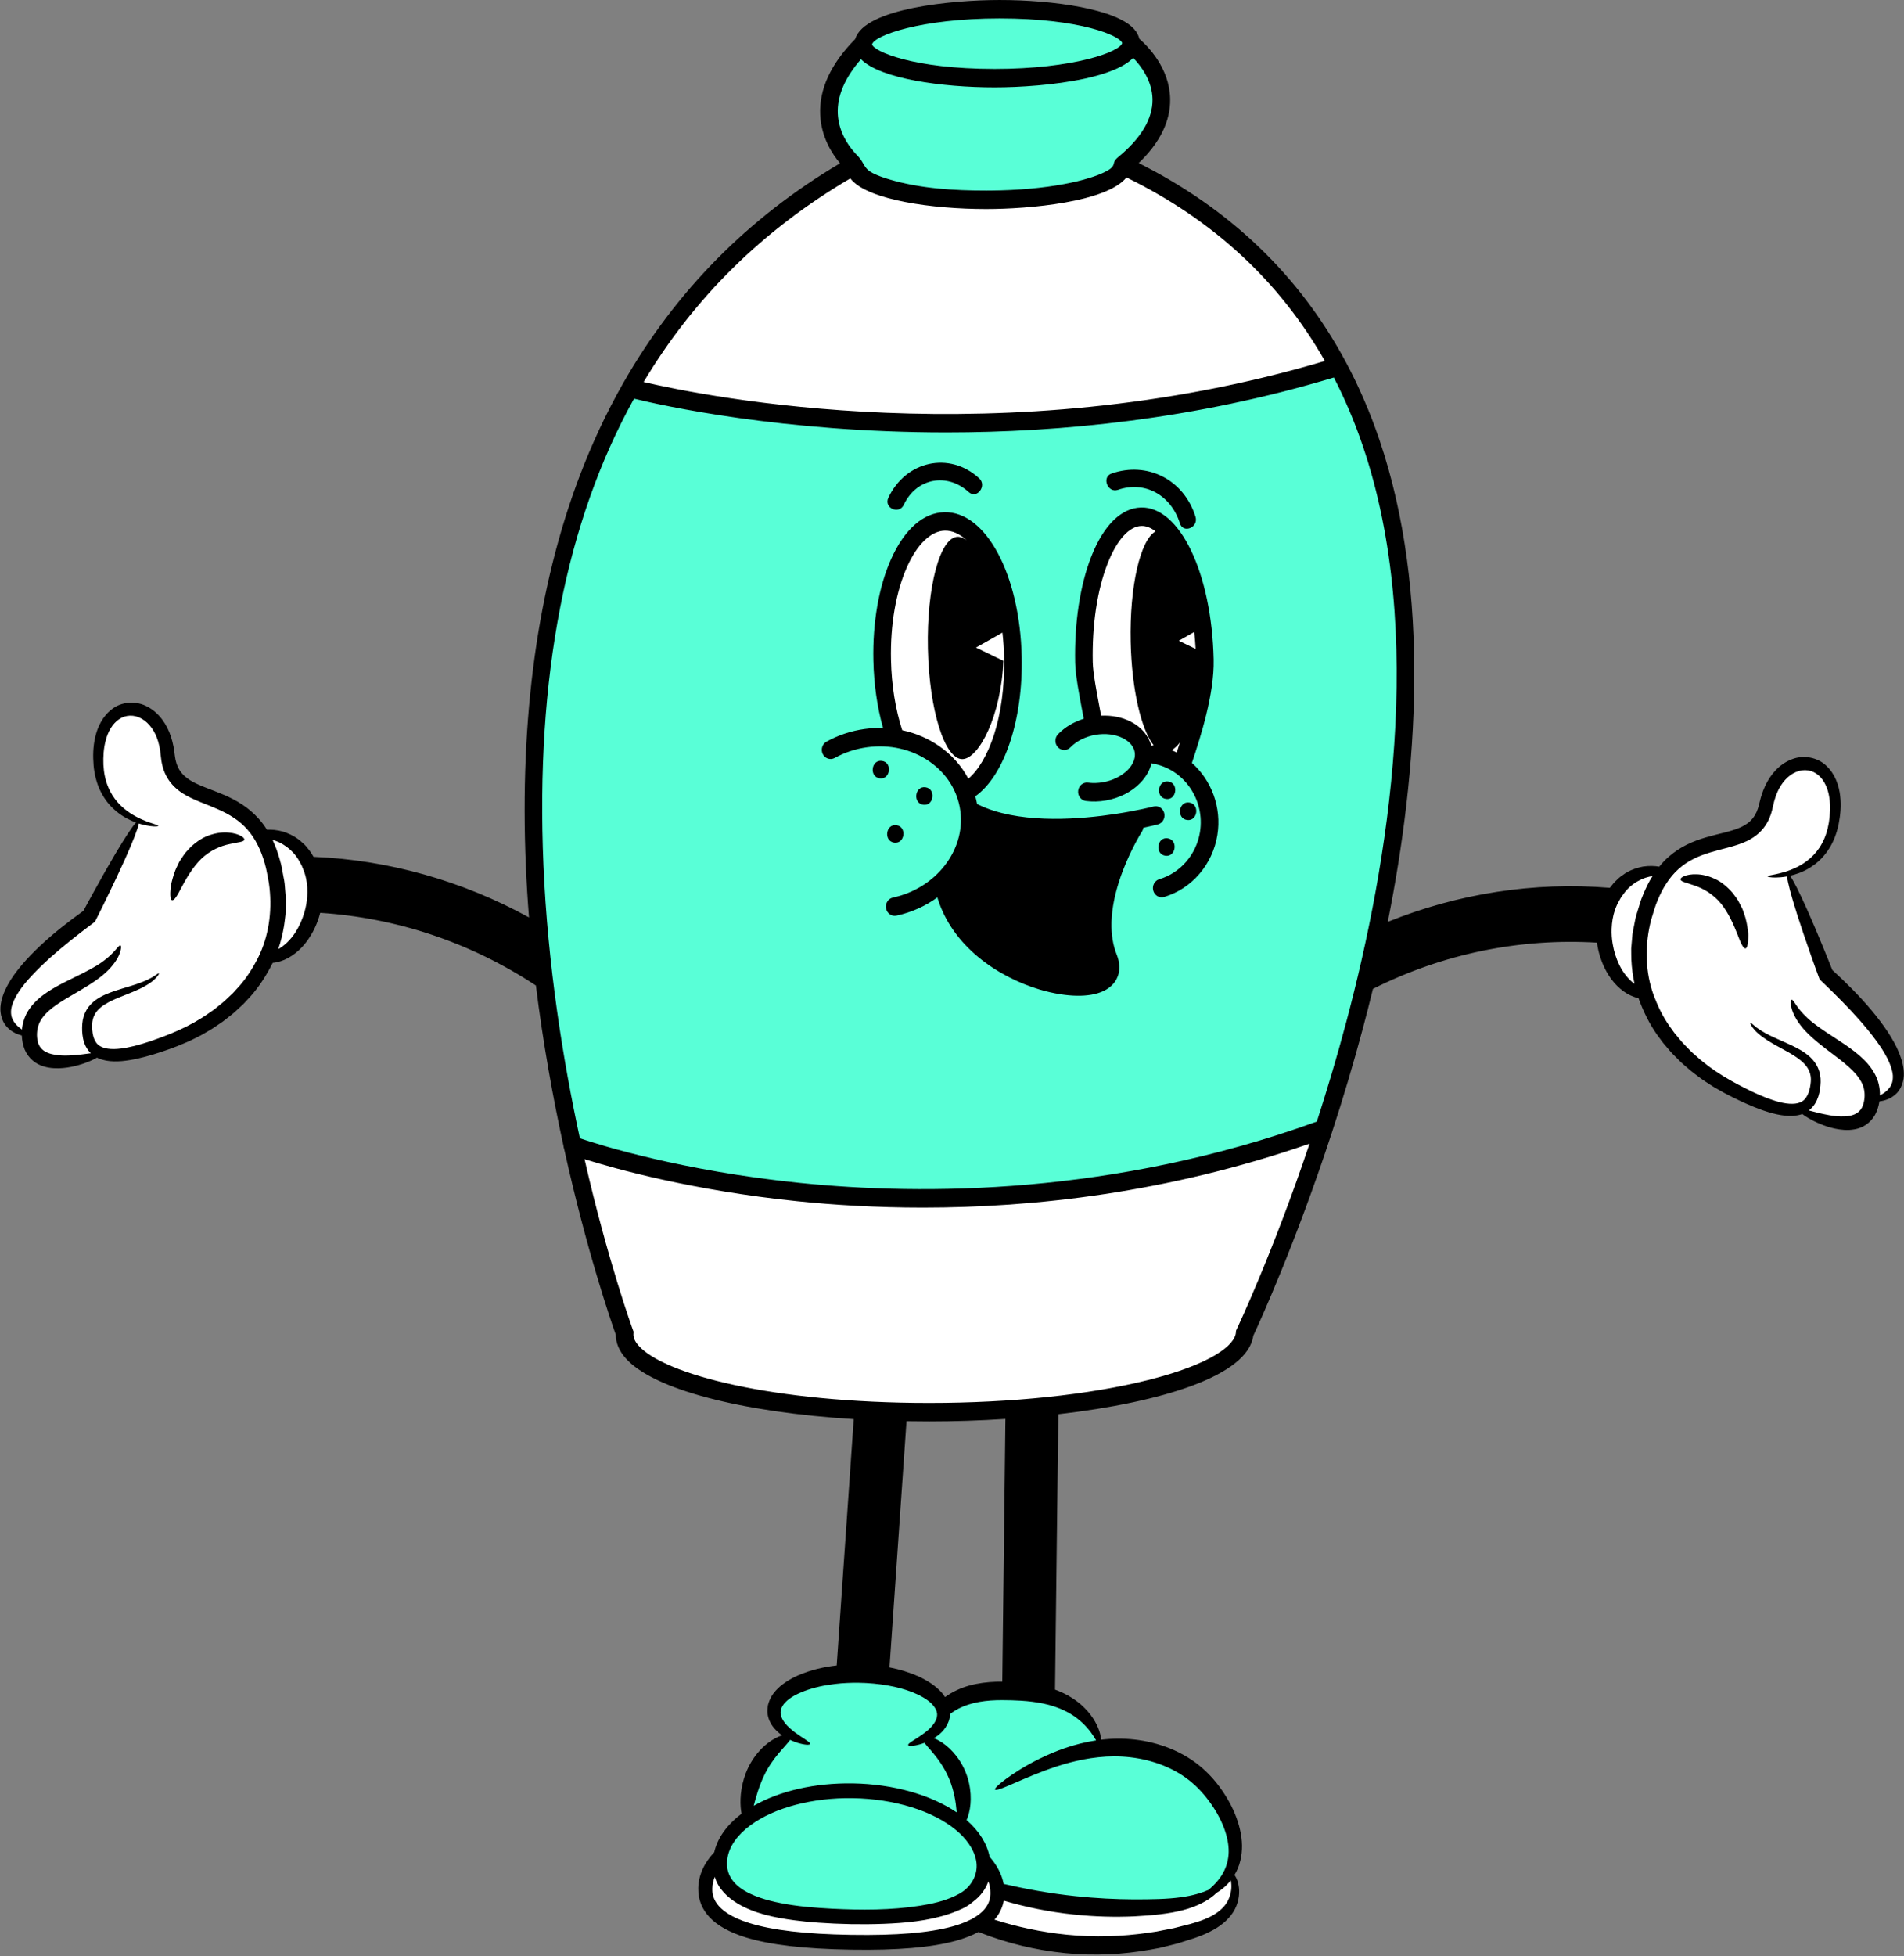 <?xml version="1.0" encoding="UTF-8" standalone="no"?><svg xmlns="http://www.w3.org/2000/svg" xmlns:xlink="http://www.w3.org/1999/xlink" fill="#000000" height="500.4" preserveAspectRatio="xMidYMid meet" version="1" viewBox="-0.1 0.0 487.3 500.4" width="487.3" zoomAndPan="magnify"><rect x="-0.1" y="0.0" width="487.3" height="500.4" fill="#808080" stroke="none"/><g id="change1_1"><path d="m341.244,93.328s-45.074,13.863-88.046,15.361-90.856-9.929-90.856-9.929c0,0,14.987-22.854,25.29-33.158s28.287-21.543,28.287-21.543h72.497s16.111,5.504,29.411,18.546c13.301,13.042,23.416,30.722,23.416,30.722Zm-1.873,194.84l-194.076,4.389,15.107,53.524s19.55,15.132,80.245,15.132,76.9-15.642,76.9-15.642l21.824-57.402Z" fill="#ffffff"/></g><g id="change2_1"><path d="m215.986,41.962c-2.024-2.409-4.671-6.572-4.942-12.092-.314-6.405,2.617-12.805,8.717-19.035,2.282-7.696,24.196-9.768,35.932-9.768,13.476,0,29.063,2.256,33.506,7.297.746.846,1.119,1.684,1.289,2.423,2.094,1.826,7.511,7.289,7.667,15.002.115,5.579-2.513,10.988-7.826,16.117h-.003l-.002.003-1.853.736c-.668.781-1.444,1.492-2.317,2.137-.046.037-.091.071-.14.102-9.981,7.235-32.026,6.156-47.5,5.638-9.651-.323-15.624-3.065-18.972-5.361-.819-.558-1.482-1.093-2.002-1.562-1.082-.965-1.554-1.636-1.554-1.636Zm134.004,71.63c-2.111-6.207-4.634-12.167-7.5-17.714l-.529-1.023-1.067.322c-30.796,9.286-64.035,13.994-98.792,13.994-42.337,0-73.751-7.167-79.619-8.604l-.994-.244-.513.925c-17.563,31.643-25.425,72.059-23.368,120.127.951,22.237,4.088,45.778,9.322,69.969v.893l.956.323c5.66,1.914,26.463,8.399,56.497,11.469,10.435,1.067,21.108,1.608,31.725,1.608,35.328,0,69.4-5.841,101.271-17.362l.93-.339v-.792c2.743-8.482,5.248-16.96,7.445-25.204,10.965-41.109,20.6-100.216,4.236-148.35Zm-36.493,346.379c-1.558-2.544-3.495-5.026-5.991-7.215-2.461-2.186-5.402-3.911-8.564-5.168-5.917-2.321-12.032-2.784-17.439-2.138-.03-.407-.11-.915-.255-1.508-.45-1.723-1.624-4.148-3.915-6.399-1.13-1.132-2.532-2.197-4.167-3.106-1.051-.579-2.178-1.085-3.382-1.519l-13.415-1.977h-.003c-.502-.006-1.012.003-1.522.014-2.315.076-4.631.356-6.836.949-2.203.593-4.304,1.559-6.071,2.804-.036.028-.082.054-.118.082-.236-.347-.491-.68-.746-.999-1.66-1.844-3.747-3.129-6-4.151-2.299-1.014-4.784-1.762-7.396-2.262l-11.582-.669-1.827-.107c-.005.093-.014.183-.019.277h-.003c-3.446.381-6.729,1.18-9.714,2.434-1.144.483-2.227,1.065-3.251,1.731-.516.325-1.007.743-1.487,1.104-.444.446-.916.825-1.309,1.336-.839.937-1.457,2.183-1.753,3.47-.071.672-.17,1.324-.074,1.974.082.638.258.824.483,1.361.469,1.07,1.13,1.855,1.783,2.491.466.457.954.833,1.421,1.163-.521.167-1.109.819-1.754,1.153-1.119.599-2.397,1.48-3.607,2.716-1.207,1.237-2.359,2.801-3.251,4.611-1.775,3.651-2.109,7.333-1.912,9.852.052.621.132,1.177.23,1.663-3.742,2.762-6.137,6.077-6.96,9.621-.071.073-.143.15-.214.223-2.474,2.652-3.797,5.673-3.849,8.771-.082,5.673,3.956,9.796,12.013,12.261,6.175,1.883,14.918,2.894,26.716,3.081l.28.006c11.656.178,20.333-.548,26.516-2.217,2.222-.601,4.15-1.339,5.774-2.208h.011c.321.133.639.26.971.384,6.23,2.363,13.392,4.151,21.035,4.905,7.651.754,15.016.302,21.567-.853.817-.144,1.627-.288,2.417-.432.79-.192,1.575-.384,2.337-.565.765-.192,1.52-.356,2.258-.556.73-.229,1.451-.449,2.162-.669,2.809-.813,5.484-1.799,7.799-3.211,2.304-1.423,4.162-3.312,5.045-5.54.856-2.157.831-4.196.403-5.732-.203-.808-.532-1.465-.903-1.98.642-1.034,1.18-2.234,1.495-3.586.606-2.369.549-5.083-.096-7.76-.623-2.683-1.786-5.36-3.336-7.91Z" fill="#59ffd7"/></g><g id="change3_1"><path d="m283.722,243.627c-.925-2.292-1.271-4.763-1.226-7.256.003-.147.005-.294.01-.444-.034-.469-.22-.929-.556-1.299-1.029-1.131-2.07-2.16-3.12-3.089-5.029-4.443-10.289-6.536-15.681-6.233-7.287.408-12.824,5.116-15.559,8.005-1.028-1.823-1.815-3.805-2.28-5.946-1.045,1.103-2.205,2.116-3.465,3.021,3.47,11.382,14.258,18.396,23.795,21.256,1.624.488,3.357.893,5.089,1.156,4.919.746,9.84.356,12.276-2.475.867-1.009,2.117-3.222.716-6.696Z" fill="#000000"/></g><g id="change4_1"><path d="m277.263,182.907c-.753-4.165-1.691-9.347-1.742-12.483-.166-10.179,1.298-19.836,4.124-27.186,3.067-7.977,7.463-12.449,12.377-12.593,9.612-.292,17.429,16.746,17.789,38.77.148,8.827-3.294,19.664-5.504,26.442h-.003c-1.132-1.034-2.386-1.925-3.746-2.646-.397-.212-.803-.408-1.218-.588-1.241-.542-2.56-.947-3.939-1.191-.184-.031-.364-.038-.539-.023-.199.016-.394.063-.574.135-.66-2.617-2.446-4.787-5.109-6.175-2.132-1.112-4.664-1.617-7.291-1.475-.703.036-1.416.121-2.13.252-.741.136-1.468.32-2.172.555-.1-.561-.211-1.162-.324-1.792Zm-46.26,4.911c3.278.699,6.374,2.055,9.112,4.021,3.072,2.209,4.96,5.17,6.596,8.408.719,1.414.892,2.144,1.301,3.701,7.164-5.298,12.778-18.834,12.521-35.004-.333-20.923-8.619-37.075-18.869-36.767-5.166.153-9.837,4.394-13.145,11.938-3.078,7.02-4.687,16.224-4.533,25.923.097,6.08.884,11.966,2.297,17.224,1.602.036,3.18.224,4.719.556Zm-150.627,33.802c-.528-1.465-1.072-2.265-1.137-2.359-.002-.003-.002-.006-.005-.008-.137-.233-.283-.448-.42-.673-.428-.761-1-1.402-1.517-2.041l-.051-.048c-.259-.329-.598-.585-.894-.86-.302-.272-.58-.565-.919-.775-1.253-.96-2.601-1.533-3.816-1.933-1.536-.426-2.897-.534-4.034-.48h-.005c-.601-.974-1.275-1.896-2.035-2.734-1.248-1.408-2.66-2.609-4.153-3.597-2.988-1.987-6.198-3.097-9.046-4.216-1.423-.565-2.776-1.135-3.918-1.848-1.143-.716-2.056-1.564-2.692-2.595-.641-1.022-1.008-2.26-1.164-3.586l-.151-1.136c-.057-.409-.113-.818-.199-1.226-.148-.809-.361-1.612-.612-2.393-.994-3.126-2.983-6.024-5.831-7.543-2.8-1.584-6.451-1.337-8.85.536-1.215.9-2.148,2.055-2.824,3.276-.679,1.226-1.14,2.507-1.423,3.767-.59,2.527-.59,4.931-.412,7.176.213,2.257.752,4.386,1.612,6.197.846,1.825,2.256,2.975,3.46,4.136,1.197,1.173,2.444,2.018,3.619,2.634.776.406,1.514.73,2.199.977-.962,1.036-3.083,4.204-5.463,8.241-1.593,2.694-3.425,5.933-5.403,9.558-.496.906-1,1.842-1.517,2.788-.256.477-.512.962-.774,1.445l-.199.372-.089.162s-.008.008-.016.008-.038.023-.102.071c-.892.661-1.808,1.331-2.733,2.016-.903.71-1.827,1.428-2.762,2.16-3.686,2.975-7.049,6.098-9.795,9.343-1.358,1.641-2.592,3.29-3.527,5.05-.943,1.754-1.652,3.599-1.784,5.507-.124,1.913.52,3.801,1.531,4.88.981,1.127,2.048,1.658,2.902,1.976.323.119.633.207.903.278-.003.048-.003.097.005.145.059,1.113.272,2.257.695,3.35.455,1.093,1.175,2.083,2.024,2.802.846.724,1.792,1.189,2.684,1.459.903.284,1.768.423,2.579.46,1.633.105,3.075-.082,4.349-.329,2.563-.517,4.481-1.306,5.769-1.95.248-.128.474-.253.679-.381.084.051.175.094.27.136.652.295,1.323.48,1.994.613,1.337.244,2.66.236,3.969.128,2.614-.238,5.193-.877,7.793-1.661,1.299-.395,2.606-.826,3.921-1.3.655-.233,1.31-.482,1.981-.741.663-.272,1.339-.554,2.01-.837.684-.264,1.356-.587,2.021-.926.663-.338,1.35-.653,2.013-1.016,1.312-.775,2.671-1.493,3.948-2.416.644-.454,1.323-.849,1.943-1.36.628-.502,1.261-.997,1.889-1.499.644-.502,1.218-1.096,1.832-1.649l.903-.84c.299-.287.574-.608.86-.914,2.345-2.396,4.349-5.297,6.012-8.448.191-.346.375-.701.545-1.065,0,0,0-.003.003-.003.377-.028.773-.097,1.188-.199,2.385-.525,4.921-2.177,6.896-4.636.181-.23.361-.457.523-.687,1.431-1.976,2.59-4.378,3.266-7.046,1.132-5.419.329-9.368-.509-11.679,0-.006-.003-.012-.005-.017Zm404.881,47.227c-.734-1.87-1.779-3.663-2.949-5.462-2.375-3.569-5.382-7.089-8.724-10.508-.85-.844-1.693-1.674-2.511-2.489-.845-.798-1.685-1.577-2.502-2.344-.057-.057-.087-.082-.095-.085-.005,0-.013-.008-.013-.008l-.07-.17-.157-.395c-.209-.514-.406-1.029-.609-1.534-.409-1.003-.807-1.997-1.197-2.958-1.565-3.85-3.031-7.297-4.314-10.175-1.92-4.308-3.79-7.928-4.632-9.076.709-.162,1.484-.392,2.305-.696,1.24-.466,2.581-1.154,3.908-2.168,1.332-1.006,2.621-2.37,3.672-4.078,1.064-1.694,2.197-3.14,2.663-5.356.433-2.208.704-4.6.398-7.183-.141-1.287-.458-2.617-.994-3.924-.539-1.296-1.341-2.563-2.451-3.609-2.183-2.16-5.798-2.858-8.769-1.634-3.014,1.154-5.197,3.775-6.543,6.756-.336.744-.639,1.518-.88,2.305-.13.395-.233.793-.333,1.193l-.282,1.111c-.303,1.296-.94,2.493-1.696,3.43-.75.946-1.758,1.674-2.979,2.242-1.219.565-2.635.963-4.119,1.347-2.966.759-6.297,1.46-9.501,3.063-1.603.796-3.147,1.813-4.553,3.057-.853.739-1.628,1.571-2.34,2.464h-.003c-1.129-.196-2.5-.259-4.079-.026-1.259.247-2.67.648-4.027,1.444-.363.168-.671.423-1.007.659-.325.236-.691.449-.986.744l-.06.04c-.588.571-1.23,1.137-1.741,1.839-.163.204-.333.403-.496.619-.065-.006-.127-.011-.192-.014-.084.264-.127.423-.136.457,0,.003-.003.003-.003.006-3.071,5.234-2.911,13.321-2.911,13.321.376,2.736,1.259,5.265,2.464,7.411.136.247.29.497.444.747,1.696,2.691,4.038,4.649,6.362,5.464.404.156.788.273,1.164.349.127.384.271.759.423,1.128,1.303,3.339,2.977,6.473,5.048,9.147.249.338.487.693.753,1.015l.807.949c.55.625,1.056,1.287,1.641,1.867.569.577,1.148,1.148,1.717,1.725.561.585,1.195,1.063,1.785,1.594,1.17,1.077,2.445,1.958,3.67,2.893.62.446,1.27.844,1.893,1.262.626.42,1.259.824,1.912,1.174.639.364,1.284.727,1.912,1.082.642.338,1.265.668,1.893.98,1.259.636,2.516,1.23,3.767,1.782,2.505,1.105,5.008,2.06,7.589,2.623,1.295.27,2.616.443,3.976.369.685-.051,1.376-.151,2.061-.364.098-.031.195-.06.285-.1.187.151.401.304.634.46,1.213.802,3.039,1.827,5.539,2.66,1.243.403,2.662.767,4.301.869.815.063,1.696.034,2.627-.136.921-.156,1.917-.503,2.844-1.117.929-.605,1.758-1.503,2.335-2.532.547-1.034.889-2.145,1.073-3.242.013-.048.019-.097.022-.145.279-.037.596-.082.932-.162.888-.21,2.015-.605,3.12-1.603,1.132-.946,1.985-2.742,2.077-4.66.084-1.912-.417-3.836-1.159-5.694Zm-171.251,212.478s-8.588,11.412-59.415,2.325l-1.181-6.298s-8.275,16.453-39.213,12.515c-17.497-2.228-25.712-5.483-29.309-10.831-1.07-1.591-1.306-3.367-1.681-5.356-2.478,2.711-4.228,5.801-4.28,8.969-.082,5.801,3.962,10.017,12.031,12.538,6.185,1.926,14.94,2.96,26.757,3.15l.28.006c11.674.182,20.364-.56,26.556-2.267,2.225-.615,4.157-1.369,5.783-2.258h.011c.321.136.64.265.972.393,6.239,2.417,13.413,4.245,21.067,5.016,7.662.771,15.039.309,21.6-.872.819-.147,1.629-.295,2.42-.442.791-.196,1.577-.393,2.341-.577.766-.196,1.522-.364,2.261-.569.731-.234,1.453-.459,2.165-.684,2.814-.832,5.492-1.839,7.811-3.283,2.308-1.455,4.168-3.387,5.053-5.665.857-2.206.832-4.291.404-5.862-.203-.826-.533-1.499-.904-2.024.643-1.057,1.182-2.284,1.498-3.667l-3.025,5.746Z" fill="#ffffff"/></g><g id="change5_1"><path d="m447.279,238.262c.112.655.052,1.266.049,1.792-.012.533-.056.988-.117,1.365-.113.748-.312,1.161-.579,1.199-.565.073-1.243-1.401-2.076-3.653-.899-2.233-2.122-5.227-4.161-7.782-2.066-2.524-4.655-3.927-6.746-4.635-2.085-.765-3.556-.972-3.641-1.566-.053-.273.308-.626,1.011-.894.704-.275,1.762-.497,3.095-.438,1.329.016,2.937.363,4.592,1.133,1.691.723,3.298,2.071,4.686,3.689.626.86,1.296,1.674,1.71,2.578.219.449.44.882.662,1.306.222.424.329.878.487,1.304.64,1.696.852,3.288,1.027,4.601Zm39.874,36.937c-.094,1.951-.963,3.779-2.117,4.741-1.126,1.015-2.274,1.417-3.179,1.631-.343.081-.665.127-.95.165-.003.049-.008.098-.022.147-.188,1.116-.536,2.246-1.093,3.299-.588,1.047-1.432,1.96-2.379,2.576-.944.624-1.96.977-2.898,1.136-.95.174-1.846.202-2.677.139-1.67-.104-3.116-.474-4.383-.884-2.548-.847-4.408-1.891-5.645-2.706-.237-.159-.455-.315-.646-.468-.091.04-.19.069-.29.101-.698.217-1.402.318-2.1.37-1.385.075-2.733-.101-4.052-.376-2.63-.572-5.18-1.544-7.734-2.668-1.275-.561-2.556-1.165-3.839-1.813-.641-.318-1.275-.653-1.93-.997-.64-.361-1.297-.732-1.948-1.102-.665-.356-1.311-.766-1.949-1.194-.635-.425-1.297-.83-1.929-1.284-1.248-.951-2.548-1.847-3.74-2.943-.602-.541-1.248-1.026-1.819-1.622-.579-.587-1.17-1.168-1.75-1.755-.596-.59-1.112-1.263-1.673-1.899l-.822-.965c-.271-.327-.513-.688-.767-1.032-2.112-2.721-3.817-5.909-5.145-9.307-.155-.376-.301-.757-.431-1.148-.384-.078-.776-.197-1.187-.356-2.368-.83-4.756-2.822-6.484-5.56-.157-.254-.315-.509-.453-.76-1.228-2.183-2.128-4.756-2.512-7.54-19.663-1.168-39.318,2.796-57.327,11.83-.831,3.42-1.681,6.745-2.539,9.96-2.503,9.379-5.183,18.277-7.864,26.488,0,.006-.003.009-.003.012-.03.087-.055.17-.085.254v.003c-9.395,28.732-18.73,49.019-20.138,52.028-1.397,10.18-23.268,17.005-49.886,20.067-.287,23.487-.566,46.952-.853,70.439,1.211.445,2.346.963,3.403,1.555,1.645.931,3.055,2.021,4.193,3.18,2.305,2.304,3.486,4.788,3.939,6.551.146.607.226,1.127.256,1.544h.001s0,0,0,0c5.44-.662,11.592-.188,17.545,2.189,3.182,1.286,6.141,3.053,8.617,5.291,2.512,2.241,4.46,4.782,6.028,7.387,1.56,2.611,2.73,5.351,3.356,8.098.649,2.741.707,5.519.097,7.945-.317,1.385-.858,2.613-1.504,3.672.373.526.704,1.2.908,2.027.431,1.573.455,3.66-.406,5.869-.889,2.281-2.757,4.215-5.076,5.672-2.329,1.446-5.02,2.455-7.847,3.287-.715.225-1.441.451-2.175.685-.742.205-1.501.373-2.271.569-.767.185-1.557.382-2.352.578-.795.148-1.609.295-2.432.443-6.591,1.182-14.002,1.645-21.7.873-7.69-.772-14.896-2.602-21.164-5.022-.334-.127-.654-.257-.977-.393h-.011c-1.634.89-3.574,1.645-5.81,2.261-6.221,1.709-14.952,2.451-26.679,2.269l-.282-.006c-11.872-.191-20.668-1.226-26.881-3.154-8.106-2.524-12.169-6.745-12.086-12.553.055-3.261,1.46-6.439,4.088-9.208.828-3.628,3.238-7.022,7.002-9.85-.099-.497-.179-1.067-.232-1.703-.199-2.579.138-6.349,1.924-10.087.897-1.853,2.056-3.455,3.271-4.721,1.217-1.266,2.503-2.168,3.629-2.781.649-.341,1.242-.593,1.767-.763-.469-.338-.961-.723-1.43-1.191-.657-.65-1.322-1.454-1.794-2.55-.227-.549-.406-1.156-.488-1.81-.097-.665.002-1.333.074-2.021.298-1.318.919-2.593,1.764-3.553.395-.523.87-.911,1.317-1.367.483-.37.977-.798,1.496-1.13,1.03-.682,2.12-1.278,3.271-1.772,3.003-1.284,6.307-2.102,9.774-2.492h.003c.006-.095.014-.188.019-.283,1.41-20.388,2.821-40.782,4.231-61.17.036-.515.072-1.029.107-1.544-28.862-1.798-51.294-7.612-58.363-15.58-1.684-1.896-2.534-3.92-2.537-6.025-1.099-3.076-7.425-21.267-13.213-47.515-.099-.243-.157-.506-.171-.772v-.006c-2.669-12.203-5.211-26.112-7.057-41.033-16.768-11.044-35.697-17.327-55.205-18.593-.693,2.718-1.879,5.163-3.345,7.176-.166.234-.351.465-.535.7-2.023,2.504-4.621,4.186-7.063,4.721-.425.104-.831.173-1.217.202-.003,0-.003.003-.003.003-.174.37-.362.731-.558,1.084-1.703,3.209-3.757,6.164-6.158,8.604-.293.312-.574.639-.88.931l-.925.856c-.629.564-1.217,1.168-1.877,1.68-.643.512-1.292,1.015-1.935,1.527-.635.52-1.33.922-1.99,1.385-1.308.94-2.699,1.671-4.044,2.46-.679.37-1.383.691-2.062,1.035-.682.344-1.369.674-2.07.942-.687.289-1.38.575-2.059.853-.687.263-1.358.518-2.028.755-1.347.483-2.686.922-4.016,1.324-2.663.798-5.305,1.448-7.982,1.691-1.341.11-2.697.118-4.066-.13-.687-.136-1.374-.324-2.042-.625-.097-.043-.19-.087-.276-.139-.21.13-.442.257-.696.387-1.319.656-3.284,1.46-5.909,1.986-1.306.251-2.782.442-4.455.335-.831-.038-1.717-.18-2.641-.468-.914-.275-1.882-.749-2.749-1.486-.869-.731-1.606-1.74-2.073-2.853-.433-1.113-.651-2.278-.712-3.412-.008-.049-.008-.098-.005-.147-.276-.072-.593-.162-.925-.283-.875-.324-1.968-.864-2.973-2.012-1.035-1.099-1.695-3.021-1.568-4.97.135-1.943.861-3.822,1.827-5.609.958-1.793,2.222-3.472,3.613-5.143,2.813-3.305,6.257-6.485,10.033-9.515.958-.746,1.904-1.477,2.829-2.2.947-.697,1.885-1.379,2.799-2.053.066-.049.097-.072.105-.072.008,0,.017-.009.017-.009l.091-.165.204-.379c.268-.491.53-.986.792-1.471.53-.963,1.046-1.917,1.554-2.839,2.026-3.692,3.903-6.991,5.534-9.735,2.437-4.111,4.314-6.967,5.299-8.023-.701-.251-1.457-.581-2.252-.995-1.203-.627-2.481-1.489-3.707-2.683-1.234-1.183-2.382-2.723-3.249-4.582-.88-1.844-1.433-4.013-1.651-6.311-.182-2.287-.182-4.736.423-7.309.29-1.284.762-2.588,1.457-3.837.693-1.243,1.648-2.42,2.893-3.336,2.456-1.908,6.196-2.16,9.064-.546,2.918,1.547,4.955,4.499,5.973,7.681.257.795.475,1.613.627,2.437.088.416.146.833.204,1.249l.154,1.156c.16,1.35.536,2.611,1.192,3.652.651,1.049,1.587,1.914,2.757,2.643,1.17.726,2.556,1.307,4.013,1.882,2.917,1.139,6.205,2.27,9.266,4.293,1.529,1.006,2.975,2.229,4.253,3.663.778.853,1.468,1.792,2.084,2.784h.005c1.165-.055,2.559.055,4.132.489,1.245.408,2.625.992,3.908,1.969.348.214.632.512.941.789.303.28.651.541.916.876l.052.049c.53.651,1.115,1.304,1.554,2.079.141.228.29.448.431.685,19.191.801,38.117,6.141,55.133,15.505-.345-4.334-.616-8.725-.806-13.16-1.623-37.94,3.033-71.566,13.842-99.951,3.119-8.196,6.757-15.95,10.9-23.265l.003-.003c.058-.133.13-.257.212-.373,13.345-23.409,31.921-42.23,55.459-56.16-2.081-2.46-4.802-6.713-5.081-12.351-.323-6.543,2.691-13.079,8.962-19.443,2.346-7.861,24.877-9.977,36.944-9.977,13.856,0,29.881,2.304,34.449,7.453.768.864,1.151,1.72,1.325,2.475,2.153,1.865,7.723,7.445,7.883,15.323.119,5.698-2.584,11.223-8.046,16.462,23.411,11.735,41.162,28.781,52.989,50.852.033.055.061.11.088.17,3.315,6.196,6.158,12.787,8.529,19.769,13.293,39.105,9.754,85.163,2.136,123.314,17.99-7.268,37.435-10.278,56.643-8.72.066.003.13.009.196.014.166-.219.34-.422.505-.63.522-.714,1.176-1.289,1.775-1.871l.061-.04c.301-.301.673-.518,1.005-.757.342-.24.657-.5,1.027-.671,1.383-.809,2.821-1.217,4.104-1.468,1.609-.237,3.006-.174,4.157.026h.003c.726-.908,1.515-1.755,2.385-2.507,1.433-1.266,3.006-2.301,4.64-3.111,3.265-1.631,6.66-2.345,9.682-3.117,1.512-.39,2.956-.795,4.198-1.37,1.245-.578,2.272-1.318,3.036-2.281.77-.954,1.286-2.16,1.595-3.478l.287-1.13c.102-.407.207-.812.34-1.214.246-.801.555-1.587.897-2.345,1.372-3.033,3.729-5.713,6.801-6.887,3.028-1.246,6.713-.535,8.937,1.662,1.132,1.064,1.949,2.353,2.498,3.672.546,1.33.869,2.683,1.013,3.992.312,2.628.036,5.063-.406,7.309-.475,2.255-1.267,4.339-2.351,6.063-1.071,1.738-2.385,3.125-3.743,4.149-1.352,1.032-2.719,1.732-3.983,2.206-.836.309-1.626.543-2.349.708.858,1.168,2.401,4.239,4.358,8.621,1.308,2.929,2.801,6.436,4.397,10.353.397.977.803,1.989,1.22,3.01.207.515.408,1.038.621,1.561l.16.402.072.173s.008.009.014.009c.008.003.039.029.097.087.833.781,1.689,1.573,2.55,2.385.833.83,1.692,1.674,2.559,2.533,3.406,3.478,6.47,7.06,8.89,10.691,1.192,1.83,2.258,3.654,3.006,5.557.756,1.891,1.267,3.848,1.181,5.794Zm-418.433-49.308c-.353-1.7-.572-3.449-1.068-5.068-.475-1.628-1.035-3.209-1.788-4.643-1.427-2.914-3.517-5.262-6.072-6.95-2.551-1.723-5.498-2.807-8.532-4.025-1.512-.624-3.072-1.284-4.579-2.241-1.499-.957-2.945-2.278-3.925-3.94-.997-1.645-1.474-3.498-1.651-5.23l-.141-1.148c-.033-.35-.069-.691-.141-1.032-.108-.674-.282-1.333-.461-1.978-.759-2.547-2.263-4.692-4.187-5.779-1.918-1.116-4.171-1.029-5.832.153-1.692,1.148-2.793,3.166-3.351,5.265-.591,2.099-.698,4.322-.621,6.352.102,2.035.486,3.92,1.157,5.551,1.303,3.296,3.613,5.464,5.694,6.823,2.103,1.373,3.98,2.047,5.241,2.492,1.261.431,1.954.607,1.954.757-.011.142-.751.237-2.128.055-.759-.107-1.73-.289-2.851-.642-.251,1.367-1.535,4.632-3.566,9.165-1.308,2.917-2.934,6.36-4.789,10.156-.466.948-.944,1.92-1.427,2.906-.254.494-.5.998-.754,1.5-.157.321-.32.642-.483.963l-.19.379c-.08.116-.215.171-.312.269l-.571.428c-.883.668-1.789,1.356-2.705,2.056-.9.705-1.808,1.428-2.738,2.151-3.674,2.943-7.027,5.906-9.762,8.829-2.727,2.885-4.847,5.904-5.341,8.477-.201,1.261-.014,2.345.535,3.209.508.882,1.267,1.526,1.91,2.004.094.066.188.136.273.194.174-1.798.789-3.657,1.838-5.158,1.355-1.986,3.075-3.351,4.703-4.435,1.651-1.093,3.265-1.943,4.791-2.706,3.047-1.515,5.716-2.764,7.784-4.039,2.081-1.266,3.514-2.562,4.436-3.576.911-1.012,1.383-1.703,1.659-1.582.237.078.254,1-.373,2.478-.627,1.457-2.023,3.359-4.121,5.091-2.089,1.749-4.811,3.354-7.709,5.03-1.449.839-2.94,1.717-4.334,2.706-1.405.989-2.708,2.119-3.594,3.423-.894,1.307-1.258,2.744-1.234,4.273.019.772.141,1.466.337,2.067.215.575.524,1.047.93,1.446.795.801,2.089,1.249,3.362,1.454,1.297.222,2.597.22,3.795.168,2.167-.104,3.997-.388,5.355-.561l-.008-.009c-.546-.535-.988-1.165-1.319-1.818-.32-.662-.524-1.33-.665-1.989-.262-1.324-.276-2.53-.185-3.75.099-1.252.477-2.498,1.096-3.542.613-1.046,1.443-1.862,2.269-2.469,1.695-1.223,3.392-1.824,4.908-2.356,1.524-.512,2.909-.902,4.129-1.278,2.454-.737,4.251-1.495,5.404-2.171,1.146-.68,1.684-1.168,1.8-1.058.085.078-.265.786-1.344,1.746-1.085.951-2.926,2.024-5.355,3.01-1.203.486-2.536,1.021-3.991,1.607-1.413.616-2.945,1.31-4.223,2.359-1.286,1.049-2.128,2.495-2.172,4.339-.072,1.934.265,4.123,1.518,5.184,1.225,1.119,3.5,1.292,5.802,1,2.338-.289,4.805-.96,7.325-1.795,5.073-1.729,10.386-3.819,15.241-7.28.602-.437,1.25-.815,1.822-1.313.585-.471,1.173-.951,1.758-1.431.596-.471,1.12-1.035,1.692-1.555l.836-.792c.276-.269.525-.573.784-.859,2.089-2.154,3.837-4.704,5.283-7.453.055-.104.119-.197.166-.301.116-.22.226-.439.334-.662.138-.281.273-.567.403-.856v-.003c2.426-5.415,3.18-11.747,2.269-18.043Zm9.506-1.203c-.086-.37-.168-.749-.29-1.11l-.16-.532-.218-.523c-.138-.35-.279-.694-.417-1.047-.146-.341-.35-.627-.508-.942-.279-.535-.588-1.021-.914-1.463-.936-1.281-2.056-2.238-3.199-2.946-.364-.243-.74-.448-1.107-.624-.61-.275-1.209-.503-1.767-.674h-.003c.751,1.544,1.319,3.166,1.791,4.802l.384,1.393c.127.465.19.943.287,1.408.174.942.348,1.891.533,2.842.166.951.191,1.931.284,2.888.08.963.191,1.923.127,2.882-.031.963-.053,1.928-.077,2.891-.094.954-.245,1.897-.364,2.842-.342,2.05-.825,4.077-1.49,6.014.762-.419,1.521-.992,2.25-1.686.781-.752,1.524-1.633,2.183-2.671.933-1.486,1.736-3.226,2.274-5.126.353-1.211.591-2.492.693-3.804.124-1.668.044-3.313-.292-4.814ZM223.088,11.362c.422,1.749,10.383,6.271,31.393,6.271,20.118,0,32.064-4.354,32.633-6.615-.508-1.816-10.475-6.297-31.391-6.297-20.193,0-32.153,4.389-32.636,6.641Zm-7.197,23.656c.72,1.447,1.645,2.793,2.719,4,.648.729,1.387,1.401,1.879,2.251.855,1.478,1.261,2.259,2.838,3.047,1.335.668,2.752,1.154,4.182,1.575,7.971,2.351,16.521,2.86,24.784,2.86.379,0,.758-.002,1.137-.005,3.462-.028,6.925-.187,10.373-.507,2.834-.263,5.66-.634,8.459-1.158,2.161-.404,4.311-.895,6.413-1.544,1.446-.446,2.894-.956,4.236-1.664.87-.459,1.874-1.004,2.061-2.043.134-.744.599-1.212,1.155-1.673,2.552-2.116,4.946-4.538,6.638-7.41,1.32-2.24,2.162-4.773,2.109-7.393-.097-4.73-2.961-8.497-4.946-10.549-2.379,2.429-7.013,4.14-12.393,5.311-7.634,1.662-16.765,2.238-23.052,2.238-13.635,0-29.37-2.232-34.22-7.208-4.154,4.75-6.152,9.442-5.943,13.981.095,2.05.66,4.055,1.572,5.89Zm-51.265,62.699c15.368,3.605,91.835,19.182,174.356-5.377-11.568-20.348-28.57-36.084-50.775-46.949-5.102,6.312-24.882,8.083-35.915,8.083-13.856,0-29.881-2.305-34.449-7.455-.113-.128-.215-.255-.312-.382-22.376,13.137-40.029,30.533-52.905,52.08Zm28.17,364.218c6.666-3.819,15.686-5.884,25.346-5.733h.077c10.251.174,19.931,2.911,26.53,7.424-.006-.074-.012-.146-.019-.221-.185-2.285-.641-5.332-1.902-8.356-1.263-3.022-3.089-5.442-4.565-7.136-.718-.835-1.345-1.521-1.769-2.076,0,0-.001,0-.001,0h-.003c-.298.11-.58.208-.842.289-.055.017-.099.026-.143.043-1.957.558-3.083.529-3.169.237-.105-.324.859-.905,2.471-1.92.281-.182.582-.387.9-.607.574-.399,1.195-.85,1.805-1.399.925-.844,1.888-1.972,2.147-3.16.075-.292.08-.584.083-.867-.033-.15-.066-.292-.083-.436-.016-.075-.016-.15-.033-.217l-.097-.22c-.094-.312-.271-.627-.511-.942-.201-.278-.442-.555-.698-.833-1.192-1.159-2.937-2.151-4.902-2.929-1.891-.737-3.974-1.307-6.196-1.7-2.412-.434-4.987-.674-7.61-.714-2.012-.02-3.988.069-5.893.295-2.865.324-5.559.925-7.935,1.816-1.949.743-3.757,1.688-4.855,2.862-.593.567-.891,1.174-1.126,1.749-.144.572-.196,1.148-.006,1.755.362,1.205,1.328,2.336,2.272,3.172.952.864,1.91,1.512,2.705,2.044,1.598,1.047,2.548,1.636,2.443,1.966-.094.292-1.223.301-3.172-.286-.574-.188-1.225-.425-1.935-.755-1.14,1.665-4.549,4.588-6.696,9.217-1.286,2.712-2.045,5.458-2.619,7.638Zm42.197-33.086c2.266,1.047,4.366,2.362,6.036,4.25.257.327.513.668.751,1.024.036-.029.083-.055.119-.084,1.777-1.275,3.892-2.264,6.108-2.871,2.219-.607,4.548-.893,6.878-.971.514-.012,1.027-.02,1.532-.014h.003l.789-66.201.014-1.003c-6.462.419-13.039.633-19.533.633-1.946,0-3.875-.017-5.785-.052-.055.789-.108,1.576-.16,2.362-1.405,20.2-2.799,40.409-4.193,60.612,2.628.512,5.128,1.278,7.441,2.316Zm-48.898,49.285c.765,4.006,4.844,6.124,8.349,7.326,3.144,1.075,7.105,1.85,11.976,2.342,2.119.203,4.246.352,6.372.459,7.476.378,15.204.401,22.612-.768,3.086-.487,6.111-1.17,8.951-2.512.759-.359,1.52-.77,2.191-1.281,2.427-1.85,3.763-4.767,3.177-7.805-.591-3.066-2.731-5.723-5.07-7.686-5.929-4.976-15.829-8.049-26.492-8.228h-.069c-10.248-.159-20.008,2.426-26.116,6.924-3.301,2.429-5.327,5.262-5.86,8.193-.171.982-.21,2.055-.022,3.036Zm67.286,6.135c.014-1.012-.16-2.004-.535-3.001-.056.152-.109.306-.167.457-.413,1.078-1.063,2.086-1.807,2.964-.752.887-1.639,1.567-2.539,2.274-1.329,1.044-3.084,1.738-4.653,2.331-.343.13-.689.251-1.038.365-5.331,1.749-11.074,2.265-16.654,2.474-5.563.209-11.186.09-16.733-.302-2.019-.142-4.035-.338-6.041-.606-4.992-.666-10.165-1.677-14.542-4.29-2.508-1.498-4.908-3.751-5.762-6.628-.022-.063-.041-.13-.061-.194-.408.957-.613,1.954-.638,2.966-.019,1.454-.083,5.892,9.506,8.864,5.898,1.839,14.372,2.822,25.912,3.01l.287.003c11.388.179,19.801-.523,25.694-2.142.754-.205,1.441-.419,2.076-.648,2.147-.749,3.693-1.605,4.805-2.466,2.178-1.686,2.708-3.423,2.84-4.574.041-.341.047-.633.05-.859Zm61.52-3.27c-.193.252-.386.486-.588.7-1.035,1.156-2.12,1.943-3.075,2.521-.182.188-.392.382-.621.578-1.606,1.391-4.353,2.917-7.935,3.825-3.594.954-7.847,1.362-12.559,1.607-4.72.211-9.939.101-15.368-.474-6.58-.676-12.694-2.001-17.957-3.556-.331,1.818-1.121,3.44-2.376,4.866,5.62,1.807,11.877,3.18,18.493,3.848,7.314.737,14.342.431,20.648-.463.786-.113,1.565-.231,2.332-.344.759-.147,1.518-.298,2.252-.445.74-.15,1.482-.269,2.197-.428.707-.188,1.411-.367,2.1-.535,2.793-.656,5.286-1.411,7.292-2.437,1.007-.515,1.891-1.113,2.622-1.772.375-.327.696-.68.997-1.035.268-.344.516-.7.72-1.076.814-1.526,1.063-3.145.963-4.394-.022-.359-.072-.682-.138-.986Zm-45.04-44.41c-.933-.327-1.929-.599-2.973-.812-1.753-.367-3.643-.604-5.653-.729-1.568-.092-3.218-.145-4.877-.142-.45,0-.903.003-1.344.015-4.203.116-7.993.937-10.869,2.781-.373.228-.737.477-1.074.737.008.029.008.058.008.087-.055.659-.182,1.289-.397,1.853-.889,2.281-2.454,3.429-3.713,4.25-.008.009-.025.017-.036.017h0c.395.16.818.362,1.266.612,2.287,1.258,5.117,3.957,6.762,7.899,1.645,3.941,1.615,7.95.944,10.563-.181.722-.396,1.342-.624,1.862,3.204,2.795,5.234,6.027,5.897,9.406l.003.003c1.913,2.157,3.124,4.516,3.585,6.93,5.412,1.246,11.689,2.44,18.443,3.14,5.239.552,10.259.792,14.83.815,4.582.003,8.714-.064,12.029-.532,3.045-.387,5.426-1.154,7.124-1.882.155-.139.32-.281.483-.428,1.681-1.486,4.016-3.998,4.557-7.777.602-3.741-.891-8.526-3.812-12.972-1.457-2.223-3.265-4.406-5.377-6.213-2.112-1.836-4.651-3.322-7.414-4.441-5.551-2.212-11.424-2.692-16.624-2.11-5.25.552-9.911,2.001-13.765,3.435-3.853,1.44-6.931,2.856-9.1,3.767-2.158.931-3.417,1.356-3.574,1.07-.152-.277.801-1.243,2.733-2.677,1.94-1.425,4.855-3.345,8.73-5.25,3.851-1.885,8.703-3.793,14.413-4.661-.166-.283-.361-.598-.59-.963-.864-1.324-2.228-3.122-4.397-4.753-1.507-1.156-3.386-2.168-5.595-2.9Zm65.2-144.032c-36.257,12.596-70.731,16.358-98.961,16.358-11.957,0-22.788-.674-32.169-1.636-26.787-2.752-46.475-8.26-54.432-10.761,5.99,26.182,12.258,43.352,12.371,43.656l.182.494-.036.529c-.069.96.364,1.951,1.325,3.033,6.461,7.285,34.074,14.661,74.349,14.661,21.024,0,40.91-2.082,56-5.86,16.26-4.071,22.296-8.959,22.52-12.18l.033-.466.201-.416c.119-.252,9.122-19.188,18.617-47.411Zm13.629-178.48c-2.092-6.152-4.562-11.992-7.414-17.512-35.542,10.717-70.035,14.051-99.174,14.051-42.048,0-72.966-6.936-79.933-8.642-17.463,31.464-25.236,71.344-23.182,119.336,1.101,25.757,5.026,50.045,9.324,69.872v.003c5.087,1.72,26.056,8.323,56.207,11.406,31.725,3.244,80.366,3.131,132.411-15.682v-.003c2.556-7.89,5.109-16.398,7.496-25.355,10.911-40.909,20.505-99.705,4.264-147.475Zm71.829,114.56c.657-1.567,1.402-3.105,2.324-4.545h-.002c-.572.098-1.195.251-1.83.448-.384.13-.781.289-1.17.483-1.214.564-2.437,1.373-3.508,2.533-.375.396-.737.841-1.074,1.336-.193.295-.425.555-.61.876-.18.332-.356.656-.533.989l-.273.492-.224.509c-.16.344-.284.708-.411,1.067-.502,1.446-.77,3.07-.831,4.741-.047,1.315.044,2.616.257,3.865.317,1.951.919,3.782,1.681,5.372.535,1.11,1.176,2.082,1.863,2.923.649.781,1.336,1.44,2.045,1.951-.441-2.006-.693-4.076-.803-6.155-.011-.954-.052-1.911-.039-2.868.086-.96.171-1.92.248-2.88.044-.963.265-1.899.453-2.848.202-.94.337-1.911.61-2.833.287-.919.568-1.842.847-2.755.149-.451.265-.917.444-1.365l.536-1.336Zm63.833,46.544c-.201-2.617-1.965-5.878-4.347-9.078-2.385-3.241-5.382-6.6-8.697-9.977-.842-.833-1.662-1.663-2.476-2.475-.831-.807-1.653-1.605-2.457-2.374l-.516-.497c-.086-.11-.212-.182-.282-.306l-.143-.399c-.127-.341-.254-.679-.373-1.018-.196-.529-.384-1.058-.58-1.581-.37-1.041-.731-2.064-1.087-3.062-1.413-3.998-2.639-7.621-3.61-10.68-1.504-4.75-2.41-8.153-2.506-9.54-1.151.211-2.139.272-2.904.283-1.388.012-2.112-.176-2.106-.318.014-.148.726-.24,2.026-.509,1.303-.286,3.243-.723,5.487-1.827,2.216-1.09,4.758-2.958,6.423-6.068.85-1.538,1.444-3.359,1.772-5.372.306-2.003.452-4.224.105-6.384-.318-2.154-1.187-4.29-2.735-5.641-1.515-1.382-3.746-1.743-5.774-.876-2.034.844-3.77,2.787-4.811,5.221-.251.616-.497,1.249-.679,1.905-.113.332-.185.665-.257,1.009l-.27,1.124c-.37,1.694-1.054,3.475-2.23,4.987-1.159,1.529-2.744,2.663-4.342,3.426-1.604.763-3.226,1.226-4.8,1.659-3.149.833-6.199,1.541-8.924,2.938-2.732,1.362-5.067,3.434-6.815,6.152-.911,1.33-1.645,2.83-2.299,4.389-.676,1.547-1.09,3.255-1.634,4.901-1.615,6.138-1.582,12.518.215,18.196v.003c.055.171.11.341.168.509.055.165.113.33.174.494.069.2.144.399.218.596.016.055.039.107.063.159.022.052.047.104.069.159h-.003c1.129,2.909,2.575,5.658,4.405,8.057.226.315.439.648.682.948l.743.89c.508.587.966,1.211,1.501,1.752.53.549,1.057,1.099,1.587,1.639.511.564,1.113,1.02,1.662,1.529,4.427,4.039,9.47,6.771,14.311,9.116,2.407,1.142,4.783,2.113,7.071,2.691,2.255.573,4.532.682,5.876-.275,1.361-.899,1.943-3.033,2.092-4.961.163-1.836-.511-3.377-1.667-4.577-1.151-1.2-2.595-2.082-3.93-2.865-1.374-.766-2.639-1.46-3.781-2.09-2.299-1.281-4.005-2.573-4.977-3.654-.963-1.087-1.231-1.833-1.137-1.9.127-.095.607.457,1.667,1.272,1.071.815,2.769,1.79,5.123,2.825,1.168.526,2.501,1.087,3.955,1.784,1.443.714,3.064,1.521,4.606,2.946.751.705,1.485,1.619,1.974,2.732.497,1.113.731,2.397.687,3.654-.047,1.22-.193,2.417-.604,3.701-.215.636-.491,1.275-.886,1.891-.403.61-.911,1.18-1.515,1.642l-.008.008c1.33.341,3.113.847,5.252,1.217,1.184.202,2.476.364,3.79.306,1.286-.046,2.622-.33,3.503-1.029.447-.344.809-.775,1.085-1.321.262-.572.464-1.243.569-2.009.196-1.515-.003-2.989-.742-4.394-.734-1.405-1.899-2.692-3.183-3.845-1.272-1.156-2.652-2.212-3.997-3.224-2.688-2.024-5.211-3.955-7.088-5.95-1.888-1.977-3.058-4.039-3.517-5.565-.455-1.544-.334-2.457-.091-2.507.287-.087.676.656,1.468,1.775.801,1.122,2.075,2.585,4.002,4.1,1.907,1.524,4.416,3.093,7.27,4.976,1.43.945,2.937,1.992,4.455,3.281,1.493,1.278,3.047,2.845,4.17,4.984.869,1.622,1.272,3.542,1.239,5.351.094-.049.193-.104.296-.162.693-.393,1.518-.94,2.122-1.752.643-.792.952-1.842.894-3.119ZM61.525,213.811c-.668-.361-1.694-.711-3.024-.818-1.322-.148-2.958-.003-4.687.556-1.761.509-3.508,1.649-5.07,3.083-.718.776-1.475,1.502-1.989,2.349-.269.419-.536.821-.805,1.215s-.426.831-.631,1.235c-.827,1.605-1.217,3.16-1.539,4.441-.185.636-.195,1.251-.251,1.773-.048.531-.056.987-.038,1.37.027.756.179,1.191.439,1.262.553.143,1.392-1.238,2.473-3.37,1.144-2.106,2.697-4.927,5.01-7.212,2.336-2.251,5.066-3.324,7.222-3.767,2.157-.501,3.64-.525,3.792-1.103.084-.264-.235-.66-.903-1.013Zm249.937-.183c-1.209,7.523-6.555,13.731-13.621,15.815-.313.092-.63.11-.932.065-.855-.13-1.599-.771-1.848-1.698-.337-1.255.361-2.559,1.559-2.913,5.395-1.591,9.476-6.322,10.396-12.053,1.325-8.247-4.077-16.098-12.042-17.502-.125-.022-.245-.057-.362-.099-.431,1.785-1.396,3.5-2.859,5.018-2.214,2.3-5.35,3.9-8.829,4.507-1.73.302-3.455.344-5.126.126-.015-.002-.03-.004-.045-.006-1.212-.184-2.065-1.35-1.913-2.629.154-1.294,1.28-2.212,2.515-2.051,1.238.162,2.526.129,3.828-.099,2.53-.44,4.861-1.607,6.395-3.201.783-.813,2.05-2.473,1.735-4.452-.314-1.979-2.026-3.119-3.018-3.623-1.945-.987-4.511-1.3-7.04-.86-2.531.44-4.862,1.608-6.396,3.203-.884.918-2.312.912-3.188-.013-.877-.926-.871-2.421.013-3.339,1.727-1.794,4.015-3.16,6.59-3.963-.106-.563-.221-1.164-.342-1.796-.799-4.174-1.792-9.367-1.861-12.506-.221-10.191,1.245-19.849,4.131-27.195,3.131-7.97,7.654-12.427,12.734-12.548,9.934-.244,18.096,16.848,18.575,38.897.192,8.838-3.314,19.673-5.564,26.45,4.966,4.4,7.663,11.318,6.514,18.465Zm-15.811-77.703c-1.204-.935-2.425-1.416-3.611-1.387-3.136.075-6.295,3.583-8.668,9.624-2.654,6.755-4.001,15.737-3.793,25.29.06,2.724,1.051,7.903,1.774,11.686.131.684.255,1.333.368,1.937,2.713-.128,5.331.387,7.542,1.51,2.76,1.402,4.614,3.586,5.307,6.21.189-.072.389-.116.596-.133-3.189-4.007-5.621-14.319-5.885-26.462-.309-14.227,2.465-26.091,6.37-28.275Zm6.229,54.037c-.695.862-1.398,1.516-2.087,1.938.431.183.854.38,1.267.593.263-.799.539-1.646.82-2.531Zm4.018-23.976c-.08-1.478-.196-2.917-.345-4.316l-3.963,2.237,4.308,2.079Zm-9.662,44.901c-.249.065-1.586.41-3.703.855-.04.273-.131.545-.27.799-.028.051-.054.103-.086.153-.017.027-.288.454-.719,1.205-.388.676-.906,1.615-1.486,2.76-.011.021-.021.041-.032.062-.025.049-.05.1-.075.15-.03.06-.06.119-.09.18-.005.009-.009.019-.014.028-2.196,4.411-5.132,11.549-5.385,18.582.008.14.004.28-.011.42-.057,2.779.314,5.533,1.329,8.087,1.53,3.847.156,6.303-.799,7.425-2.676,3.142-8.071,3.583-13.462,2.765-1.901-.288-3.8-.732-5.58-1.27-10.451-3.156-22.261-10.917-26.049-23.528-3.022,2.2-6.566,3.832-10.47,4.667-.262.056-.523.062-.774.024-.915-.139-1.69-.862-1.886-1.865-.249-1.278.538-2.524,1.758-2.785,10.954-2.343,18.538-12.03,17.268-22.055-.649-5.115-3.455-9.637-7.901-12.732-4.541-3.162-10.228-4.459-16.017-3.653-2.933.408-5.709,1.329-8.25,2.737-1.1.609-2.464.17-3.046-.983-.582-1.153-.162-2.581.939-3.191,3.015-1.67,6.3-2.761,9.763-3.243,1.583-.221,3.16-.301,4.718-.258-1.494-5.284-2.348-11.198-2.48-17.302-.212-9.731,1.413-18.96,4.574-25.987,3.399-7.554,8.226-11.785,13.593-11.913,10.648-.253,19.339,15.996,19.795,36.994.353,16.233-4.455,30.412-11.872,35.689.179.646.335,1.301.457,1.967h0c.78.394,1.591.751,2.426,1.074,10.141,3.926,23.985,2.856,33.135,1.451,5.639-.866,9.496-1.859,9.603-1.887.468-.121.937-.079,1.355.089.662.267,1.194.853,1.379,1.628.303,1.265-.43,2.547-1.637,2.865Zm-39.353-42.768c-.047-2.147-.191-4.25-.421-6.29l-6.773,3.823,7.017,3.386c-.576,14.056-6.269,25.056-10.471,25.156-4.545.109-8.514-12.539-8.855-28.249-.341-15.702,3.074-28.526,7.619-28.634.71-.017,1.477.298,2.265.862-1.745-1.607-3.629-2.481-5.567-2.435-3.518.084-7.024,3.439-9.618,9.205-2.869,6.378-4.342,14.854-4.145,23.867.14,6.453,1.135,12.649,2.879,17.991,3.407.722,6.628,2.091,9.483,4.078,3.203,2.23,5.721,5.076,7.44,8.33,5.051-4.307,9.485-15.541,9.147-31.09Zm24.651,77.863c-1.183-2.975-1.668-6.111-1.681-9.241-5.357-5.709-10.871-8.446-16.399-8.137-6.988.393-12.422,5.568-14.685,8.108,4.88,5.985,12.094,9.952,18.334,11.836,7.41,2.238,12.965,1.618,14.429-.101.183-.215.67-.786.001-2.466Zm-55.892-51.335c-2.74-.416-3.361,4.044-.616,4.46,2.74.416,3.361-4.044.616-4.46Zm11.145,6.746c-2.74-.416-3.361,4.044-.616,4.46,2.74.415,3.361-4.044.616-4.46Zm-8.057,14.155c2.74.416,3.361-4.044.616-4.46-2.74-.415-3.361,4.044-.616,4.46Zm70.189-15.636c-2.74-.416-3.361,4.044-.617,4.46,2.74.415,3.361-4.044.617-4.46Zm4.761,9.842c2.74.416,3.361-4.044.616-4.46-2.74-.416-3.361,4.044-.616,4.46Zm-5.539,9.148c2.74.415,3.361-4.044.616-4.46-2.74-.416-3.361,4.044-.616,4.46Zm-66.935-89.769c3.254-6.916,11.155-8.266,16.618-3.258,2.09,1.916,4.76-1.62,2.681-3.525-7.62-6.985-18.812-4.44-23.242,4.975-1.227,2.608,2.721,4.403,3.942,1.808Zm54.814-3.829c6.952-2.397,13.6,1.398,15.856,8.55.869,2.754,4.855,1.055,3.988-1.694-3.029-9.603-12.406-14.156-21.46-11.034-2.63.907-1.008,5.082,1.617,4.177Z" fill="#000000"/></g></svg>